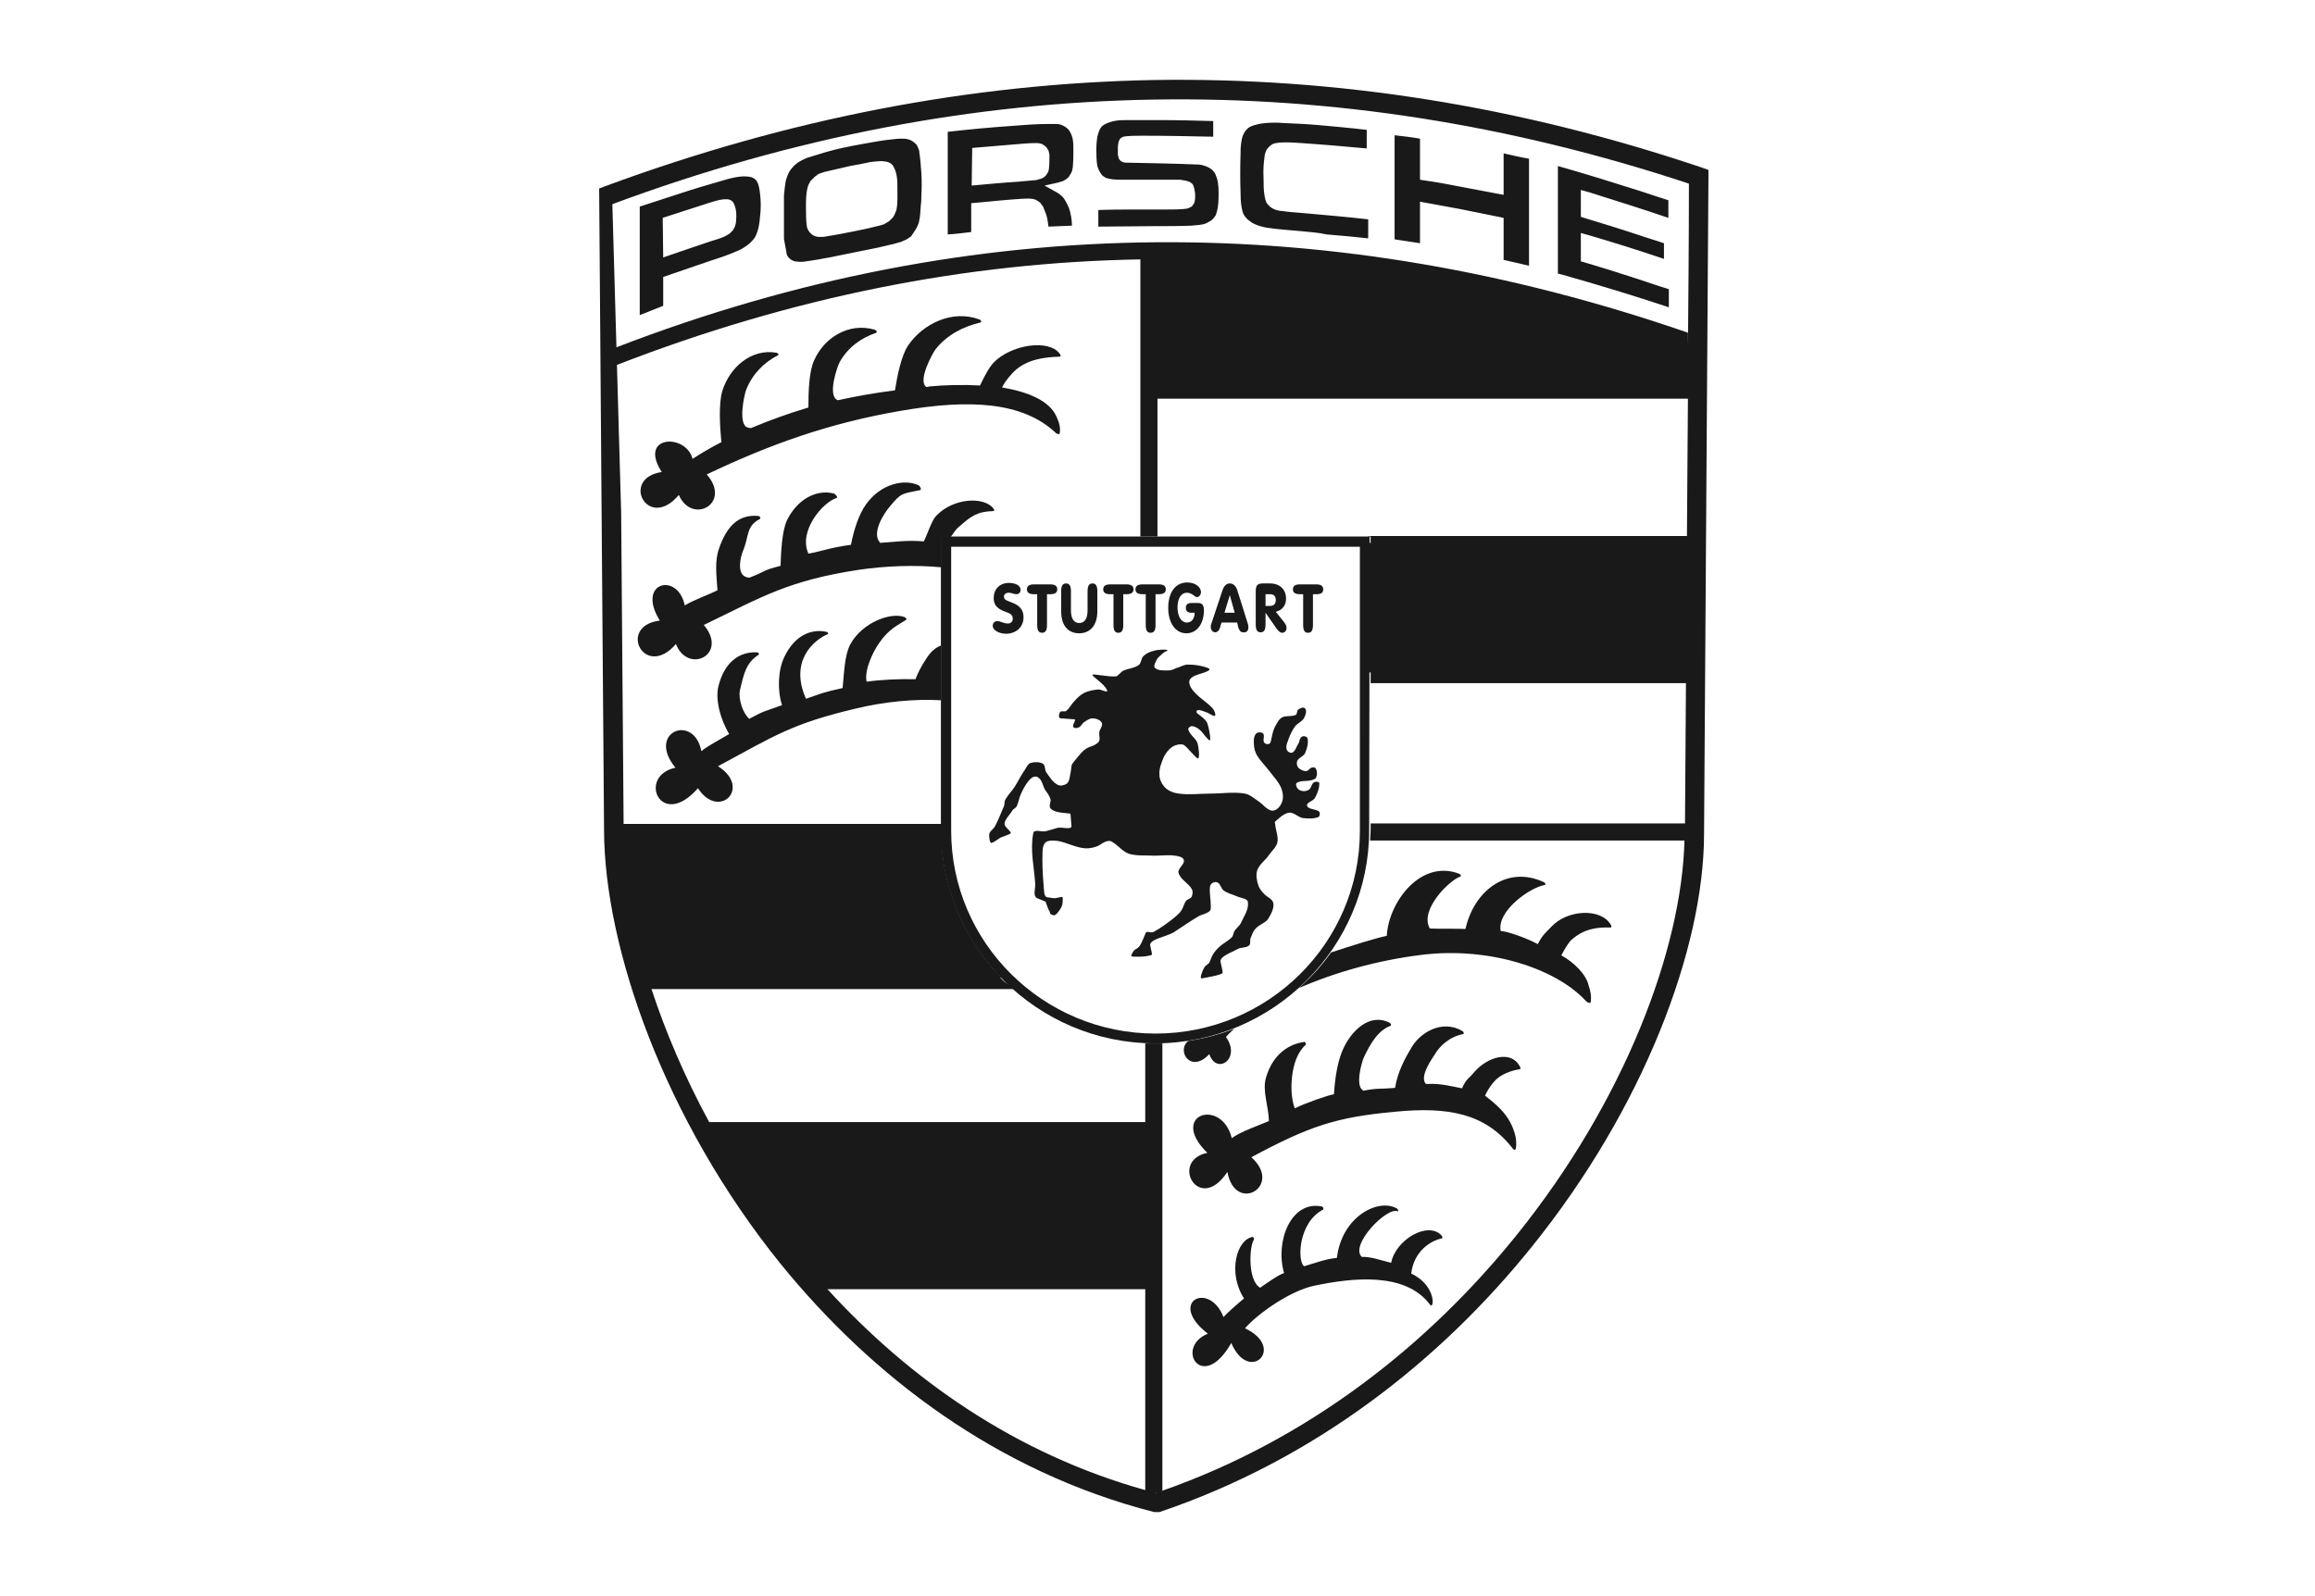 <svg width="87" height="60" viewBox="0 0 87 60" fill="none" xmlns="http://www.w3.org/2000/svg">
<path d="M46.292 42.785C46.604 42.546 47.302 42.307 47.688 42.142C47.67 41.554 47.431 41.003 47.578 40.507C47.835 39.625 48.441 39.239 49.029 39.166C49.066 39.184 49.103 39.258 49.066 39.276C48.735 39.588 48.607 40.029 48.552 40.507C48.533 40.691 48.496 41.26 48.662 41.664C49.011 41.481 49.856 41.187 50.132 41.132C50.168 40.544 50.26 39.974 50.426 39.551C50.756 38.725 51.491 38.063 52.226 38.449C52.263 38.467 52.3 38.541 52.263 38.559C51.804 38.725 51.51 39.202 51.252 39.754C51.179 39.919 50.922 40.801 51.216 40.984C51.216 40.984 51.234 40.984 51.234 41.003C51.767 40.893 51.859 40.948 52.428 40.893C52.52 40.323 52.777 39.827 52.998 39.46C53.329 38.816 54.192 38.302 54.964 38.761C55.001 38.78 55.037 38.872 54.982 38.872C54.449 38.982 54.1 39.331 53.916 39.643C53.825 39.79 53.329 40.47 53.586 40.746C53.604 40.746 53.641 40.746 53.678 40.746C54.137 40.727 54.468 40.819 54.945 40.911C55.092 40.562 55.221 40.525 55.368 40.342C55.901 39.698 56.801 39.478 57.113 40.084C57.15 40.121 57.15 40.194 57.113 40.194C56.838 40.231 56.379 40.378 56.158 40.654C56.103 40.709 55.956 40.874 55.809 41.187C56.434 41.664 56.783 42.05 56.948 42.693C56.985 42.803 57.04 43.465 56.819 43.134C55.809 41.866 54.449 41.591 52.41 41.793C50.224 41.995 49.213 42.326 47.027 43.502C48.239 44.586 46.42 45.651 46.126 44.053C45.061 45.67 43.94 43.63 45.373 43.336C43.903 41.903 45.906 41.242 46.292 42.785Z" fill="#191919"/>
<path d="M50.022 35.803C50.812 35.546 51.675 35.27 52.116 35.179C52.19 33.892 53.402 32.294 54.835 32.845C54.89 32.864 54.927 32.937 54.872 32.956C54.505 33.066 53.329 34.187 53.733 34.903C54.027 34.921 54.835 34.903 55.074 34.921C55.386 33.507 56.617 32.514 58.014 33.158C58.069 33.176 58.106 33.268 58.05 33.268C57.499 33.36 56.25 34.242 56.397 34.995C56.654 35.013 57.352 35.252 57.793 35.491C57.959 35.142 58.142 35.013 58.308 34.83C58.914 34.187 60.163 34.131 60.531 34.756C60.568 34.793 60.568 34.866 60.531 34.866C59.998 34.848 59.52 34.921 59.061 35.326C58.987 35.381 58.84 35.601 58.675 35.913C59.116 36.152 59.612 36.612 59.704 37.053C59.778 37.273 59.814 37.457 59.778 37.677C59.759 37.733 59.649 37.677 59.612 37.641C58.455 36.373 55.901 35.583 53.42 35.895C51.767 36.097 50.15 36.557 48.809 37.145C49.268 36.74 49.672 36.299 50.022 35.803ZM46.384 38.669C46.273 38.78 46.163 38.872 46.071 38.982C46.659 39.79 45.722 40.433 45.447 39.625C44.748 40.378 44.197 39.496 44.657 39.129C45.245 39.037 45.833 38.89 46.384 38.669Z" fill="#191919"/>
<path d="M45.98 49.51C46.145 49.326 46.549 48.977 46.751 48.811C46.127 47.837 46.476 46.588 47.082 46.496C47.119 46.515 47.137 46.57 47.119 46.606C46.953 46.845 46.88 48.132 47.358 48.407C47.596 48.242 48.056 47.911 48.258 47.856C47.909 46.68 48.515 45.1 49.691 45.357C49.728 45.376 49.746 45.449 49.728 45.467C48.772 45.964 48.754 47.433 49.011 47.599C49.397 47.488 49.819 47.323 50.242 47.286C50.426 45.725 51.804 45.026 52.502 45.431C52.539 45.449 52.557 45.541 52.539 45.541C52.153 45.32 50.701 46.809 51.179 47.25C51.51 47.231 51.896 47.378 52.281 47.47C52.447 46.606 53.659 45.89 54.174 46.441C54.211 46.478 54.211 46.551 54.192 46.551C53.733 46.643 53.127 47.066 53.035 47.874C54.008 48.334 53.898 49.289 53.733 49.032C52.814 47.819 50.867 48.021 49.379 48.334C48.515 48.517 47.302 49.344 46.788 49.932C48.35 50.667 46.935 52.045 46.273 50.483C45.19 52.394 44.124 50.649 45.392 50.134C43.848 48.94 45.447 48.132 45.98 49.51Z" fill="#191919"/>
<path d="M30.252 48.058C28.709 46.276 27.404 44.347 26.357 42.399H43.26V48.058H30.252Z" fill="#191919"/>
<path d="M51.399 20.407H63.819V25.276H51.399V20.407Z" fill="#191919"/>
<path d="M63.82 13.021L60.145 11.716L55.864 10.853L51.05 9.806L46.586 9.457H43.187V14.583H63.801L63.82 13.021Z" fill="#191919"/>
<path d="M25.567 7.27C26.063 7.105 26.559 6.958 27.074 6.811C27.257 6.756 27.441 6.701 27.643 6.664C27.845 6.627 28.047 6.609 28.25 6.664L28.323 6.701C28.396 6.737 28.433 6.792 28.47 6.866C28.525 6.995 28.544 7.123 28.562 7.27C28.599 7.564 28.599 7.858 28.562 8.152C28.544 8.391 28.507 8.63 28.415 8.832C28.378 8.924 28.323 8.997 28.25 9.071C28.194 9.126 28.139 9.181 28.084 9.218C27.956 9.309 27.845 9.383 27.698 9.438C27.368 9.585 27.037 9.695 26.688 9.806C26.1 10.008 25.512 10.21 24.924 10.412V11.496C24.63 11.606 24.336 11.735 24.042 11.845V7.766C24.557 7.601 25.053 7.435 25.567 7.27ZM24.924 9.677C25.512 9.475 26.1 9.273 26.706 9.071C26.89 9.016 27.074 8.96 27.239 8.887L27.368 8.813L27.423 8.777L27.478 8.722L27.533 8.666L27.57 8.611L27.625 8.501C27.643 8.428 27.662 8.372 27.662 8.299C27.68 8.115 27.68 7.95 27.625 7.766L27.588 7.674L27.551 7.601L27.496 7.546L27.423 7.509L27.349 7.491H27.276H27.202C27.018 7.509 26.853 7.564 26.669 7.619C26.081 7.803 25.494 8.005 24.906 8.189L24.924 9.677ZM32.402 5.414C32.806 5.341 33.192 5.267 33.596 5.231C33.725 5.212 33.853 5.212 33.982 5.212C34.037 5.212 34.111 5.231 34.166 5.249C34.221 5.267 34.258 5.286 34.313 5.323C34.349 5.359 34.386 5.378 34.423 5.414C34.46 5.451 34.478 5.506 34.496 5.543C34.533 5.617 34.551 5.672 34.551 5.745C34.588 5.984 34.607 6.241 34.625 6.498C34.643 6.792 34.643 7.068 34.625 7.344C34.625 7.454 34.625 7.582 34.607 7.693C34.588 7.913 34.588 8.134 34.533 8.354C34.515 8.409 34.496 8.464 34.478 8.501C34.441 8.575 34.404 8.648 34.349 8.722L34.239 8.887L34.074 8.997C34 9.034 33.945 9.052 33.872 9.089C33.578 9.181 33.284 9.236 32.99 9.309C32.383 9.438 31.777 9.548 31.171 9.677C30.877 9.732 30.583 9.787 30.289 9.824C30.215 9.842 30.124 9.842 30.05 9.842L29.866 9.824C29.811 9.806 29.774 9.787 29.738 9.769L29.646 9.695L29.572 9.585L29.462 8.979V7.344C29.48 7.16 29.499 6.958 29.536 6.774L29.591 6.609C29.628 6.517 29.664 6.443 29.719 6.37L29.848 6.223L29.958 6.131C30.068 6.057 30.197 5.984 30.344 5.929L31.006 5.727C31.428 5.598 31.906 5.506 32.402 5.414ZM31.942 6.241L30.987 6.462C30.914 6.48 30.84 6.517 30.767 6.535L30.693 6.59L30.62 6.645L30.564 6.701L30.509 6.756L30.454 6.811L30.418 6.884C30.381 6.939 30.362 7.013 30.344 7.068C30.289 7.307 30.289 7.546 30.289 7.785C30.289 8.042 30.289 8.299 30.326 8.538L30.362 8.63L30.418 8.722L30.491 8.795L30.564 8.85L30.656 8.887L30.748 8.905H30.858C30.932 8.905 30.987 8.905 31.042 8.887C31.41 8.832 31.777 8.758 32.145 8.685C32.438 8.63 32.751 8.556 33.045 8.483C33.1 8.464 33.173 8.446 33.229 8.428L33.32 8.372L33.412 8.317L33.486 8.244L33.559 8.17L33.614 8.079L33.651 7.987L33.688 7.895C33.743 7.619 33.725 7.362 33.725 7.086C33.725 6.939 33.725 6.792 33.706 6.664L33.688 6.554C33.669 6.48 33.651 6.407 33.614 6.333L33.578 6.26L33.541 6.204L33.486 6.149L33.449 6.131L33.376 6.094L33.302 6.076L33.155 6.057C32.99 6.057 32.843 6.076 32.696 6.094C32.438 6.149 32.181 6.204 31.942 6.241ZM38.005 4.735C38.465 4.698 38.924 4.661 39.383 4.661C39.475 4.661 39.586 4.661 39.678 4.661C39.788 4.661 39.88 4.68 39.971 4.735C40.008 4.753 40.045 4.771 40.063 4.79C40.137 4.845 40.192 4.9 40.229 4.992C40.265 5.047 40.284 5.12 40.302 5.176C40.339 5.323 40.339 5.488 40.339 5.635C40.339 5.837 40.339 6.021 40.321 6.223C40.321 6.296 40.302 6.37 40.284 6.443L40.247 6.517C40.21 6.572 40.192 6.609 40.155 6.664L40.063 6.737C40.027 6.756 39.99 6.792 39.935 6.811C39.88 6.829 39.806 6.848 39.751 6.866L39.255 6.976L39.751 7.252C39.825 7.307 39.88 7.344 39.935 7.399L39.99 7.472C40.063 7.582 40.118 7.693 40.174 7.821C40.247 8.042 40.284 8.262 40.284 8.483C39.99 8.501 39.696 8.501 39.402 8.519C39.383 8.354 39.365 8.207 39.31 8.042L39.236 7.858L39.2 7.766L39.145 7.693L39.09 7.619L39.016 7.564L38.924 7.509C38.869 7.491 38.814 7.472 38.759 7.472C38.649 7.454 38.52 7.472 38.41 7.472C37.84 7.509 37.289 7.564 36.719 7.619L36.499 7.638V8.722C36.205 8.758 35.911 8.795 35.617 8.813V4.955C36.425 4.863 37.215 4.79 38.005 4.735ZM36.517 6.976C37.105 6.921 37.693 6.866 38.281 6.829C38.483 6.811 38.685 6.792 38.887 6.774C38.943 6.774 38.998 6.756 39.053 6.737L39.126 6.719L39.2 6.682L39.255 6.645L39.31 6.59L39.347 6.535L39.383 6.48C39.402 6.425 39.42 6.388 39.42 6.333C39.439 6.168 39.439 6.002 39.439 5.837C39.439 5.782 39.42 5.727 39.402 5.653L39.365 5.598L39.328 5.543L39.273 5.488L39.218 5.451L39.163 5.414L39.09 5.396C39.034 5.378 38.979 5.378 38.924 5.378C38.63 5.378 38.336 5.414 38.061 5.433C37.546 5.47 37.05 5.525 36.536 5.561L36.517 6.976ZM42.764 7.876C43.095 7.876 43.426 7.876 43.775 7.876C43.995 7.876 44.234 7.876 44.473 7.858C44.528 7.858 44.565 7.84 44.62 7.84C44.675 7.821 44.712 7.803 44.748 7.785L44.803 7.748L44.84 7.693L44.877 7.638L44.895 7.582L44.914 7.454V7.27L44.877 7.068L44.859 7.013L44.84 6.958L44.803 6.903L44.748 6.866L44.693 6.829L44.565 6.792L44.344 6.756H44.069H42.213C42.029 6.756 41.846 6.756 41.68 6.719C41.625 6.701 41.588 6.701 41.551 6.682L41.496 6.645L41.441 6.609L41.404 6.572L41.368 6.517L41.331 6.462C41.294 6.388 41.258 6.315 41.239 6.241C41.202 6.039 41.202 5.819 41.202 5.617C41.202 5.359 41.221 5.102 41.331 4.863C41.349 4.827 41.386 4.79 41.404 4.753C41.533 4.643 41.699 4.588 41.864 4.551C42.029 4.514 42.213 4.514 42.378 4.514C42.782 4.514 43.187 4.514 43.591 4.514C44.252 4.514 44.932 4.533 45.594 4.551V5.139C44.712 5.12 43.83 5.102 42.948 5.102C42.746 5.102 42.544 5.102 42.342 5.12C42.305 5.12 42.25 5.139 42.213 5.139L42.139 5.176L42.084 5.231L42.048 5.304L42.029 5.378L42.011 5.506C42.011 5.617 42.011 5.708 42.011 5.819L42.029 5.892L42.048 5.966L42.103 6.039L42.195 6.094L42.286 6.113C43.205 6.131 44.142 6.149 45.061 6.186L45.171 6.204C45.318 6.241 45.465 6.296 45.575 6.407C45.63 6.462 45.667 6.517 45.685 6.572C45.777 6.774 45.796 7.013 45.796 7.233C45.796 7.491 45.796 7.748 45.722 7.987C45.704 8.023 45.704 8.06 45.685 8.097L45.63 8.17C45.594 8.225 45.557 8.262 45.502 8.299C45.41 8.354 45.318 8.409 45.226 8.428C45.079 8.464 44.914 8.464 44.767 8.483C44.307 8.501 43.867 8.501 43.407 8.501C42.691 8.501 41.974 8.519 41.276 8.519C41.276 8.317 41.276 8.097 41.276 7.895C41.754 7.876 42.231 7.876 42.709 7.876H42.764ZM48.846 8.685C48.478 8.648 48.092 8.63 47.725 8.575C47.559 8.556 47.394 8.519 47.247 8.464C47.174 8.428 47.1 8.409 47.027 8.354C46.971 8.317 46.935 8.281 46.88 8.244C46.843 8.207 46.806 8.152 46.769 8.115C46.733 8.06 46.714 8.005 46.696 7.95C46.641 7.748 46.623 7.527 46.623 7.307C46.604 6.774 46.604 6.26 46.623 5.727V5.598C46.641 5.359 46.659 5.12 46.806 4.918C46.861 4.863 46.898 4.808 46.971 4.771C47.155 4.68 47.376 4.643 47.578 4.624C47.798 4.606 48 4.606 48.221 4.624C48.644 4.643 49.084 4.661 49.507 4.698C50.132 4.753 50.738 4.808 51.363 4.882V5.58C50.536 5.506 49.727 5.433 48.901 5.378C48.644 5.359 48.368 5.341 48.092 5.359L47.964 5.378L47.872 5.396L47.798 5.433L47.725 5.488L47.651 5.561L47.596 5.635L47.559 5.727C47.541 5.782 47.523 5.837 47.523 5.892C47.486 6.149 47.468 6.425 47.486 6.701C47.486 6.921 47.486 7.141 47.523 7.362C47.541 7.417 47.541 7.472 47.559 7.527L47.596 7.619L47.651 7.693L47.725 7.766L47.798 7.821L47.872 7.858L47.964 7.895C48.037 7.913 48.111 7.932 48.184 7.932C48.423 7.968 48.68 7.987 48.919 8.005C49.746 8.079 50.591 8.152 51.418 8.244C51.418 8.464 51.418 8.666 51.418 8.887V8.96C50.903 8.905 50.37 8.85 49.856 8.813C49.544 8.74 49.195 8.722 48.846 8.685ZM54.468 6.939C55.148 7.068 55.827 7.197 56.507 7.325V5.764C56.819 5.837 57.132 5.91 57.462 5.966V9.989C57.15 9.916 56.838 9.842 56.507 9.769V8.189C55.956 8.079 55.423 7.968 54.872 7.858C54.376 7.766 53.861 7.674 53.365 7.582V9.144C53.053 9.089 52.741 9.052 52.41 8.997V5.084C52.722 5.12 53.053 5.157 53.365 5.212V6.756C53.733 6.811 54.1 6.866 54.468 6.939ZM61.688 7.197C62.019 7.307 62.35 7.417 62.699 7.527V8.189C61.725 7.858 60.733 7.546 59.741 7.233L59.41 7.141V8.152C60.127 8.372 60.861 8.593 61.578 8.832C61.89 8.942 62.221 9.034 62.533 9.144V9.732C61.615 9.42 60.678 9.126 59.741 8.85L59.41 8.758V9.824C60.108 10.026 60.806 10.246 61.486 10.467C61.89 10.596 62.295 10.743 62.717 10.871V11.551C61.394 11.11 60.053 10.706 58.694 10.32L58.547 10.283V6.241C59.594 6.535 60.641 6.866 61.688 7.197Z" fill="#191919"/>
<path d="M23.987 36.759C23.399 34.793 23.087 32.956 23.068 31.375H35.378C35.415 33.452 36.279 35.362 37.638 36.759H23.987Z" fill="#191919"/>
<path d="M22.517 7.086L22.756 6.995C29.628 4.459 36.481 3.136 43.352 3.008C50.224 2.897 57.077 3.981 63.948 6.296L64.205 6.388V6.645C64.15 14.895 64.095 23.144 64.04 31.394C64.022 35.656 61.78 41.646 57.554 46.882C54.155 51.108 49.452 54.856 43.573 56.84H43.37C37.436 55.315 32.751 51.714 29.334 47.507C24.961 42.087 22.719 35.62 22.701 31.229C22.664 27.241 22.646 23.255 22.609 19.286L22.517 7.086ZM30.528 47.838H43.021V42.822H27C26.945 42.73 26.89 42.638 26.853 42.546C27.717 44.09 28.727 45.614 29.885 47.066C30.105 47.323 30.307 47.58 30.528 47.838ZM43.04 48.462H31.097C34.184 51.843 38.171 54.654 43.04 56.014V48.462ZM30.84 48.187C30.822 48.168 30.822 48.168 30.822 48.15C30.822 48.168 30.84 48.187 30.84 48.187ZM26.651 42.179H43.04V39.221C43.168 39.221 43.297 39.221 43.426 39.221C43.517 39.221 43.591 39.221 43.683 39.221V56.032C43.664 56.032 43.646 56.05 43.646 56.05C49.231 54.103 53.715 50.502 56.985 46.441C61.045 41.407 63.213 35.675 63.305 31.559C63.305 31.578 63.305 31.578 63.305 31.596H51.491C51.491 31.467 51.51 31.339 51.51 31.21V30.953H63.324C63.342 29.189 63.342 27.425 63.36 25.68H51.51V25.055H63.36C63.379 23.622 63.379 22.207 63.397 20.793H51.51V20.168H51.418V20.15H63.397C63.415 18.422 63.415 16.714 63.434 14.987H43.499V20.168H42.856V9.751C36.315 9.861 29.756 11.165 23.179 13.719L23.16 13.058C29.922 10.449 36.683 9.163 43.426 9.107C50.113 9.052 56.783 10.21 63.434 12.506C63.434 12.727 63.434 12.947 63.434 13.168C63.452 11.073 63.471 8.979 63.471 6.903C56.764 4.68 50.058 3.632 43.37 3.743C36.572 3.853 29.793 5.157 23.013 7.674L23.344 19.286C23.381 23.181 23.399 27.076 23.436 30.99C23.436 30.99 23.436 30.99 23.436 30.971H35.397V31.229C35.397 31.357 35.397 31.486 35.415 31.614H23.418C23.454 33.084 23.767 34.793 24.299 36.593C24.299 36.575 24.281 36.557 24.281 36.538H37.399C37.51 36.667 37.62 36.795 37.748 36.906L38.153 37.181H24.483C25.016 38.798 25.733 40.488 26.651 42.179ZM24.446 37.053C24.428 37.016 24.428 36.979 24.41 36.961C24.428 36.998 24.446 37.016 24.446 37.053ZM24.373 36.814C24.355 36.777 24.355 36.74 24.336 36.704C24.355 36.74 24.373 36.777 24.373 36.814ZM63.287 31.229V31.247C63.287 31.247 63.287 31.247 63.287 31.229ZM63.287 31.339V31.357C63.287 31.357 63.287 31.357 63.287 31.339ZM63.287 31.339C63.287 31.32 63.287 31.32 63.287 31.32V31.339ZM63.287 31.284C63.287 31.265 63.287 31.265 63.287 31.265V31.284ZM63.287 31.008C63.287 30.99 63.287 30.99 63.287 30.99V31.008ZM43.499 14.362H63.415C63.415 14.472 63.415 14.564 63.415 14.674C63.415 14.178 63.415 13.682 63.415 13.186C56.783 10.871 50.15 9.714 43.499 9.751V14.362ZM43.462 56.105C43.444 56.105 43.444 56.105 43.426 56.124C43.444 56.124 43.444 56.124 43.462 56.105ZM43.205 56.069C43.15 56.05 43.113 56.05 43.058 56.032C43.113 56.032 43.168 56.05 43.205 56.069Z" fill="#191919"/>
<path d="M26.026 17.247C26.376 17.026 26.743 16.806 27.11 16.622C27.055 16.052 27 15.171 27.147 14.693C27.423 13.811 28.231 13.094 29.187 13.26C29.242 13.278 29.279 13.333 29.242 13.352C28.709 13.627 28.286 14.05 28.047 14.638C27.974 14.803 27.717 15.979 28.103 16.071C28.139 16.089 28.176 16.089 28.231 16.089C28.929 15.795 29.646 15.538 30.381 15.318C30.381 14.748 30.399 13.958 30.601 13.535C30.969 12.709 31.887 12.102 32.88 12.396C32.935 12.415 32.971 12.488 32.935 12.507C32.347 12.709 31.869 13.058 31.557 13.609C31.465 13.774 31.079 14.895 31.483 15.042H31.502C32.181 14.895 32.88 14.766 33.633 14.675C33.725 14.105 33.872 13.37 34.129 12.984C34.68 12.176 35.782 11.625 36.811 12.01C36.867 12.029 36.903 12.102 36.848 12.121C36.168 12.286 35.58 12.598 35.158 13.131C35.048 13.278 34.478 14.307 34.809 14.546C34.846 14.546 34.882 14.546 34.919 14.527C35.507 14.472 36.187 14.454 36.83 14.491C36.995 14.142 37.16 13.829 37.344 13.627C37.987 12.966 39.402 12.727 39.825 13.296C39.861 13.333 39.88 13.407 39.825 13.407C39.218 13.425 38.594 13.517 38.134 13.94C38.061 14.013 37.804 14.27 37.657 14.564C38.63 14.73 39.457 15.06 39.714 15.685C39.806 15.887 39.861 16.071 39.825 16.291C39.825 16.346 39.696 16.31 39.659 16.255C38.428 15.115 36.462 14.987 33.835 15.446C31.171 15.905 28.948 16.695 26.559 17.835C27.515 18.919 26.008 19.745 25.512 18.606C24.355 19.984 23.289 17.982 24.869 17.743C23.969 16.346 25.788 16.291 26.026 17.247Z" fill="#191919"/>
<path d="M26.357 28.234C26.669 27.995 27.074 27.793 27.404 27.591C27.074 27.058 26.872 26.286 27 25.79C27.221 24.908 27.772 24.486 28.452 24.522C28.507 24.522 28.544 24.596 28.507 24.614C28.029 24.927 27.956 25.331 27.809 25.937C27.735 26.268 27.919 26.819 28.158 27.021C28.764 26.69 28.746 26.745 29.389 26.507C29.205 25.937 29.242 25.165 29.48 24.688C29.848 23.916 30.454 23.622 31.061 23.751C31.116 23.769 31.152 23.824 31.097 23.843C30.62 24.045 29.646 24.816 30.289 26.268C30.877 26.066 30.914 26.029 31.667 25.864C31.722 25.294 31.74 24.614 31.961 24.21C32.42 23.383 33.504 22.997 34 23.2C34.055 23.218 34.092 23.291 34.037 23.31C33.761 23.493 33.394 23.64 33.026 24.192C32.824 24.486 32.475 25.165 32.567 25.625C33.1 25.551 33.798 25.515 34.404 25.533C34.533 25.184 34.79 24.761 34.956 24.559C35.066 24.43 35.213 24.32 35.36 24.265V26.323C34.349 26.268 33.229 26.378 32.163 26.635C29.756 27.205 29.131 27.646 26.982 28.803C28.268 29.612 27.018 30.843 26.229 29.63C24.832 31.229 23.932 29.171 25.383 28.858C24.281 27.517 26.081 26.801 26.357 28.234Z" fill="#191919"/>
<path d="M25.733 22.758C26.1 22.538 26.596 22.373 26.963 22.189C26.927 21.619 26.853 21.105 27.019 20.627C27.313 19.764 27.772 19.323 28.507 19.396C28.562 19.415 28.599 19.47 28.562 19.506C28.029 19.782 28.158 20.149 27.919 20.719C27.845 20.884 27.662 21.583 28.047 21.693C28.084 21.711 28.121 21.711 28.176 21.711C28.874 21.436 28.617 21.454 29.334 21.27C29.352 20.719 29.389 19.966 29.573 19.562C29.958 18.771 30.675 18.386 31.336 18.551C31.391 18.569 31.502 18.698 31.447 18.716C30.914 18.882 29.995 19.966 30.381 20.811C30.84 20.737 31.153 20.59 31.979 20.48C32.09 19.911 32.273 19.341 32.549 18.955C33.118 18.165 34 18 34.515 18.239C34.57 18.257 34.643 18.404 34.588 18.422C33.908 18.569 33.89 18.496 33.449 19.029C33.21 19.304 32.733 20.058 33.082 20.407C33.67 20.37 34.074 20.297 34.717 20.352C34.882 20.021 35.011 19.562 35.195 19.378C35.838 18.716 36.958 18.661 37.326 19.102C37.363 19.139 37.381 19.212 37.326 19.212C36.72 19.231 36.499 19.396 36.021 19.819C35.966 19.855 35.856 20.003 35.727 20.186H35.378V21.325C34.386 21.233 33.302 21.27 32.292 21.417C29.628 21.821 28.654 22.428 26.449 23.493C27.386 24.596 25.861 25.367 25.402 24.21C24.226 25.57 23.179 23.53 24.796 23.328C23.895 21.877 25.475 21.491 25.733 22.758Z" fill="#191919"/>
<path d="M51.106 20.554V31.229C51.106 35.436 47.67 38.853 43.426 38.853C39.2 38.853 35.746 35.436 35.746 31.229V20.554H51.106ZM51.473 20.168H35.36V31.21C35.36 35.601 38.98 39.221 43.407 39.221C47.854 39.221 51.455 35.601 51.455 31.21L51.473 20.168Z" fill="#191919"/>
<path d="M43.077 27.995C43.15 28.068 43.315 27.977 43.37 27.903C43.499 27.701 43.481 27.444 43.499 27.186C43.517 26.911 43.517 26.672 43.426 26.415C43.279 25.974 43.077 25.625 42.581 25.551C42.525 25.533 42.415 25.643 42.452 25.68C42.783 26.029 42.911 26.011 43.003 26.543C43.095 27.058 43.04 27.958 43.077 27.995ZM39.604 34.407C39.678 34.425 39.843 34.205 39.898 34.076C39.953 33.966 39.935 33.746 39.935 33.727C39.916 33.691 39.733 33.764 39.641 33.764C39.549 33.764 39.475 33.746 39.347 33.727C39.218 33.709 39.237 33.415 39.218 33.25C39.181 32.827 39.163 32.404 39.181 31.982C39.181 31.872 39.218 31.725 39.31 31.651C39.439 31.578 39.623 31.596 39.769 31.614C40.063 31.669 40.339 31.817 40.651 31.872C40.817 31.908 41 31.89 41.166 31.835C41.313 31.798 41.423 31.688 41.552 31.633C41.625 31.614 41.717 31.596 41.772 31.633C42.011 31.761 42.176 32 42.415 32.092C42.727 32.184 43.058 32.147 43.389 32.166C43.646 32.166 43.903 32.129 44.161 32.166C44.271 32.184 44.455 32.202 44.491 32.331C44.528 32.496 44.252 32.643 44.289 32.809C44.363 33.066 44.657 33.194 44.785 33.415C44.84 33.507 44.822 33.617 44.785 33.709C44.748 33.782 44.62 33.801 44.565 33.874C44.491 33.984 44.473 34.113 44.399 34.223C44.326 34.334 44.216 34.425 44.105 34.517C43.867 34.701 43.628 34.885 43.352 35.032C43.26 35.087 43.095 34.977 43.058 35.069C42.985 35.234 42.911 35.436 42.838 35.546C42.764 35.656 42.672 35.675 42.617 35.73C42.562 35.803 42.489 35.932 42.525 35.95C42.562 35.969 42.911 35.969 43.04 35.95C43.168 35.932 43.242 35.914 43.279 35.895C43.315 35.858 43.26 35.748 43.224 35.528C43.205 35.307 43.812 35.215 44.105 35.05C44.418 34.848 44.73 34.627 45.042 34.444C45.171 34.37 45.355 34.352 45.465 34.242C45.52 34.187 45.502 34.095 45.502 34.021C45.502 33.837 45.465 33.654 45.465 33.47C45.465 33.378 45.465 33.268 45.538 33.213C45.594 33.158 45.704 33.139 45.759 33.176C45.869 33.231 45.888 33.397 45.98 33.47C46.127 33.58 46.31 33.617 46.476 33.691C46.623 33.764 46.88 33.764 46.898 33.911C46.935 34.187 46.751 34.444 46.641 34.683C46.586 34.811 46.457 34.885 46.384 35.013C46.347 35.087 46.347 35.179 46.292 35.234C46.145 35.381 45.943 35.473 45.796 35.62C45.685 35.73 45.594 35.84 45.538 35.969C45.502 36.042 45.483 36.116 45.447 36.189C45.392 36.263 45.3 36.281 45.245 36.391C45.19 36.502 45.061 36.795 45.171 36.777C45.281 36.759 45.924 36.648 45.943 36.575C45.961 36.52 45.906 36.355 45.869 36.153C45.833 35.95 46.292 35.803 46.512 35.675C46.641 35.601 46.825 35.638 46.935 35.546C47.008 35.491 46.972 35.362 46.99 35.289C47.045 35.16 47.082 35.013 47.192 34.903C47.321 34.756 47.541 34.701 47.651 34.554C47.762 34.37 47.89 34.15 47.853 33.948C47.817 33.782 47.615 33.727 47.504 33.599C47.413 33.507 47.321 33.397 47.284 33.268C47.229 33.084 47.192 32.901 47.247 32.717C47.321 32.496 47.541 32.349 47.67 32.166C47.78 32 47.945 31.872 48.001 31.688C48.056 31.467 47.945 31.229 47.927 31.008C47.927 30.971 47.89 30.916 47.927 30.879C48.074 30.751 48.239 30.585 48.441 30.549C48.625 30.53 48.772 30.714 48.956 30.751C49.14 30.769 49.36 30.788 49.544 30.714C49.599 30.696 49.617 30.567 49.581 30.512C49.452 30.402 49.176 30.439 49.121 30.291C49.084 30.163 49.342 30.126 49.415 29.997C49.507 29.832 49.581 29.648 49.581 29.446C49.581 29.373 49.434 29.373 49.379 29.41C49.287 29.465 49.287 29.593 49.213 29.667C49.158 29.722 49.066 29.74 48.993 29.74C48.919 29.74 48.809 29.704 48.772 29.648C48.717 29.593 48.68 29.465 48.735 29.428C48.882 29.336 49.084 29.373 49.25 29.336C49.323 29.318 49.415 29.299 49.452 29.244C49.507 29.134 49.507 29.005 49.452 28.895C49.434 28.84 49.342 28.84 49.287 28.858C49.213 28.877 49.176 28.987 49.084 28.987C48.974 28.987 48.864 28.932 48.791 28.858C48.735 28.785 48.717 28.675 48.754 28.601C48.809 28.473 48.993 28.436 49.048 28.307C49.121 28.142 49.176 27.94 49.14 27.756C49.121 27.683 48.974 27.646 48.919 27.701C48.827 27.756 48.846 27.885 48.791 27.958C48.717 28.068 48.68 28.234 48.57 28.289C48.497 28.326 48.368 28.252 48.35 28.16C48.313 28.013 48.405 27.866 48.441 27.738C48.497 27.591 48.57 27.444 48.662 27.315C48.754 27.186 48.938 27.131 49.011 26.984C49.066 26.874 49.121 26.727 49.048 26.635C48.993 26.562 48.864 26.617 48.791 26.672C48.735 26.709 48.754 26.837 48.699 26.874C48.533 26.948 48.331 26.892 48.184 26.966C48.056 27.04 48.001 27.168 47.927 27.297C47.798 27.517 47.78 27.903 47.725 27.94C47.67 27.995 47.541 27.977 47.504 27.903C47.449 27.811 47.541 27.664 47.468 27.572C47.413 27.517 47.266 27.517 47.211 27.572C47.137 27.646 47.119 27.756 47.119 27.866C47.119 28.032 47.137 28.197 47.211 28.344C47.339 28.583 47.541 28.767 47.706 28.987C47.872 29.207 48.074 29.41 48.166 29.667C48.221 29.832 48.239 30.034 48.166 30.181C48.111 30.328 47.964 30.475 47.817 30.475C47.615 30.457 47.468 30.236 47.302 30.126C47.137 30.016 46.972 29.869 46.788 29.832C46.365 29.759 45.924 29.832 45.483 29.832C45.098 29.832 44.693 29.887 44.308 29.832C44.124 29.814 43.922 29.74 43.793 29.612C43.664 29.483 43.573 29.299 43.573 29.134C43.554 28.895 43.646 28.675 43.738 28.454C43.812 28.307 43.922 28.16 44.069 28.068C44.179 27.995 44.363 27.958 44.473 27.995C44.602 28.05 44.951 28.528 45.024 28.509C45.098 28.491 45.042 28.068 45.006 27.94C44.932 27.738 44.712 27.627 44.657 27.425C44.638 27.37 44.73 27.297 44.785 27.297C44.895 27.297 45.024 27.37 45.116 27.462C45.171 27.499 45.41 27.848 45.465 27.829C45.52 27.811 45.428 27.334 45.373 27.186C45.281 26.984 44.987 26.837 44.969 26.782C44.951 26.745 44.969 26.709 45.024 26.69C45.134 26.69 45.245 26.745 45.355 26.782C45.447 26.819 45.594 26.929 45.649 26.911C45.704 26.892 45.649 26.727 45.594 26.654C45.392 26.415 45.116 26.268 44.914 26.047C44.804 25.937 44.693 25.79 44.693 25.625C44.693 25.533 44.804 25.441 44.895 25.404C45.061 25.331 45.281 25.294 45.428 25.202C45.483 25.166 45.447 25.129 45.392 25.11C45.153 25.018 44.895 24.982 44.638 24.982C44.491 24.982 44.363 25.074 44.216 25.11C44.124 25.147 44.032 25.202 43.922 25.202C43.738 25.202 43.536 25.221 43.407 25.11C43.334 25.037 43.426 24.89 43.481 24.78C43.536 24.688 43.628 24.633 43.701 24.559C43.756 24.504 43.922 24.449 43.867 24.43C43.812 24.412 43.517 24.412 43.352 24.467C43.205 24.504 43.077 24.559 42.966 24.669C42.874 24.761 42.893 24.963 42.764 25.018C42.544 25.147 42.434 25.11 42.195 25.221C42.139 25.257 42.011 25.404 41.956 25.423C41.662 25.459 41.074 25.312 41.056 25.368C41.019 25.423 41.515 25.698 41.607 25.956C41.644 26.066 41.368 25.9 41.258 25.919C41.074 25.937 40.89 25.974 40.743 26.047C40.596 26.121 40.468 26.25 40.357 26.378C40.247 26.488 40.192 26.635 40.063 26.727C40.008 26.764 39.88 26.709 39.843 26.764C39.788 26.837 39.769 27.003 39.861 27.003L40.376 27.04C40.468 27.04 40.284 27.242 40.339 27.334C40.376 27.389 40.504 27.37 40.559 27.334C40.633 27.297 40.67 27.186 40.762 27.131C40.853 27.076 40.945 27.003 41.056 27.003C41.184 27.003 41.349 27.058 41.405 27.168C41.46 27.278 41.331 27.407 41.313 27.517C41.294 27.646 41.368 27.811 41.276 27.903C41 28.16 40.909 27.94 40.504 28.454C40.174 28.858 40.321 28.638 40.21 29.171C40.192 29.281 40.174 29.391 40.082 29.465C39.99 29.52 39.843 29.557 39.751 29.502C39.567 29.41 39.457 29.226 39.328 29.042C39.255 28.95 39.292 28.785 39.2 28.711C39.071 28.638 38.888 28.638 38.741 28.675C38.63 28.711 38.575 28.84 38.52 28.932C38.373 29.134 38.263 29.373 38.134 29.575C38.024 29.74 37.877 29.887 37.785 30.053C37.73 30.145 37.767 30.255 37.712 30.347C37.601 30.604 37.51 30.843 37.381 31.081C37.326 31.173 37.216 31.229 37.179 31.339C37.16 31.449 37.197 31.688 37.252 31.688C37.307 31.688 37.491 31.559 37.601 31.486C37.73 31.431 37.969 31.357 37.987 31.32C38.006 31.284 37.859 31.155 37.785 31.063C37.657 30.898 37.932 30.659 38.042 30.475C38.079 30.402 38.171 30.383 38.208 30.31C38.281 30.163 38.3 29.979 38.373 29.832C38.465 29.63 38.575 29.428 38.722 29.281C38.796 29.207 38.924 29.152 39.016 29.226C39.163 29.318 39.181 29.52 39.273 29.685C39.347 29.795 39.439 29.906 39.475 30.034C39.512 30.145 39.402 30.291 39.475 30.383C39.567 30.494 39.751 30.53 39.898 30.549L40.229 30.585L40.266 31.045C40.284 31.21 39.916 31.081 39.751 31.118C39.604 31.155 39.457 31.21 39.292 31.247C39.145 31.284 38.869 31.155 38.832 31.32C38.704 31.963 38.869 32.606 38.906 33.25C38.906 33.415 38.814 33.691 38.979 33.764L39.292 33.893C39.347 34.021 39.384 34.187 39.457 34.278C39.439 34.37 39.531 34.389 39.604 34.407Z" fill="#191919"/>
<path d="M49.728 22.152C49.728 22.024 49.636 21.968 49.47 21.968H48.846C48.68 21.968 48.589 22.024 48.589 22.152C48.589 22.281 48.68 22.336 48.846 22.336H48.974V23.494C48.974 23.696 49.029 23.787 49.158 23.787C49.287 23.787 49.342 23.696 49.342 23.494V22.336H49.47C49.654 22.336 49.728 22.281 49.728 22.152ZM47.945 22.556C47.945 22.703 47.872 22.777 47.725 22.777H47.56V22.336H47.725C47.872 22.336 47.945 22.41 47.945 22.556ZM48.35 23.604C48.35 23.53 48.313 23.457 48.239 23.365L47.945 22.997C48.184 22.942 48.331 22.759 48.331 22.501C48.331 22.171 48.111 21.932 47.725 21.932H47.449C47.247 21.932 47.192 22.024 47.192 22.226V23.475C47.192 23.677 47.247 23.769 47.376 23.769C47.505 23.769 47.56 23.677 47.56 23.475V23.034L47.982 23.64C48.056 23.732 48.111 23.787 48.184 23.787C48.276 23.787 48.35 23.714 48.35 23.604ZM46.402 23.034H46.016L46.218 22.373L46.402 23.034ZM46.916 23.585C46.916 23.549 46.916 23.512 46.898 23.457L46.494 22.171C46.439 22.024 46.347 21.932 46.218 21.932C46.09 21.932 45.998 22.024 45.943 22.189L45.52 23.457C45.502 23.494 45.502 23.53 45.502 23.567C45.502 23.677 45.575 23.769 45.667 23.769C45.741 23.769 45.814 23.714 45.851 23.585L45.906 23.402H46.494L46.531 23.567C46.568 23.696 46.623 23.769 46.714 23.769C46.843 23.787 46.916 23.714 46.916 23.585ZM45.245 22.942C45.245 22.74 45.171 22.667 45.024 22.667H44.785C44.638 22.667 44.565 22.722 44.565 22.85C44.565 22.979 44.638 23.034 44.785 23.034H44.895C44.895 23.255 44.785 23.402 44.602 23.402C44.399 23.402 44.252 23.181 44.252 22.832C44.252 22.483 44.399 22.281 44.602 22.281C44.804 22.281 44.895 22.446 44.987 22.446C45.061 22.446 45.134 22.354 45.134 22.262C45.134 22.079 44.932 21.895 44.62 21.895C44.179 21.895 43.903 22.262 43.903 22.85C43.903 23.42 44.179 23.806 44.583 23.806C44.987 23.806 45.245 23.438 45.245 22.942ZM43.812 22.152C43.812 22.024 43.72 21.968 43.554 21.968H42.93C42.764 21.968 42.672 22.024 42.672 22.152C42.672 22.281 42.764 22.336 42.93 22.336H43.058V23.494C43.058 23.696 43.113 23.787 43.242 23.787C43.371 23.787 43.426 23.696 43.426 23.494V22.336H43.554C43.72 22.336 43.812 22.281 43.812 22.152ZM42.599 22.152C42.599 22.024 42.507 21.968 42.342 21.968H41.717C41.552 21.968 41.46 22.024 41.46 22.152C41.46 22.281 41.552 22.336 41.717 22.336H41.846V23.494C41.846 23.696 41.901 23.787 42.029 23.787C42.158 23.787 42.213 23.696 42.213 23.494V22.336H42.342C42.507 22.336 42.599 22.281 42.599 22.152ZM41.239 22.979V22.226C41.239 22.024 41.184 21.932 41.056 21.932C40.927 21.932 40.872 22.024 40.872 22.226V22.942C40.872 23.255 40.762 23.42 40.559 23.42C40.357 23.42 40.247 23.255 40.247 22.942V22.226C40.247 22.024 40.192 21.932 40.063 21.932C39.935 21.932 39.88 22.024 39.88 22.226V22.979C39.88 23.512 40.137 23.806 40.559 23.806C40.964 23.806 41.239 23.512 41.239 22.979ZM39.733 22.152C39.733 22.024 39.641 21.968 39.475 21.968H38.851C38.685 21.968 38.594 22.024 38.594 22.152C38.594 22.281 38.685 22.336 38.851 22.336H38.979V23.494C38.979 23.696 39.035 23.787 39.163 23.787C39.292 23.787 39.347 23.696 39.347 23.494V22.336H39.475C39.641 22.336 39.733 22.281 39.733 22.152ZM38.465 23.2C38.465 22.924 38.318 22.759 38.024 22.648C37.84 22.575 37.73 22.556 37.73 22.428C37.73 22.336 37.804 22.281 37.914 22.281C38.006 22.281 38.116 22.336 38.189 22.336C38.3 22.336 38.355 22.262 38.355 22.171C38.355 22.024 38.189 21.913 37.914 21.913C37.565 21.913 37.344 22.152 37.344 22.483C37.344 22.759 37.491 22.887 37.785 22.997C37.95 23.052 38.061 23.108 38.061 23.255C38.061 23.365 37.987 23.438 37.877 23.438C37.712 23.438 37.583 23.346 37.491 23.346C37.381 23.346 37.307 23.42 37.307 23.53C37.307 23.677 37.528 23.824 37.822 23.824C38.226 23.806 38.465 23.549 38.465 23.2Z" fill="#191919"/>
</svg>
